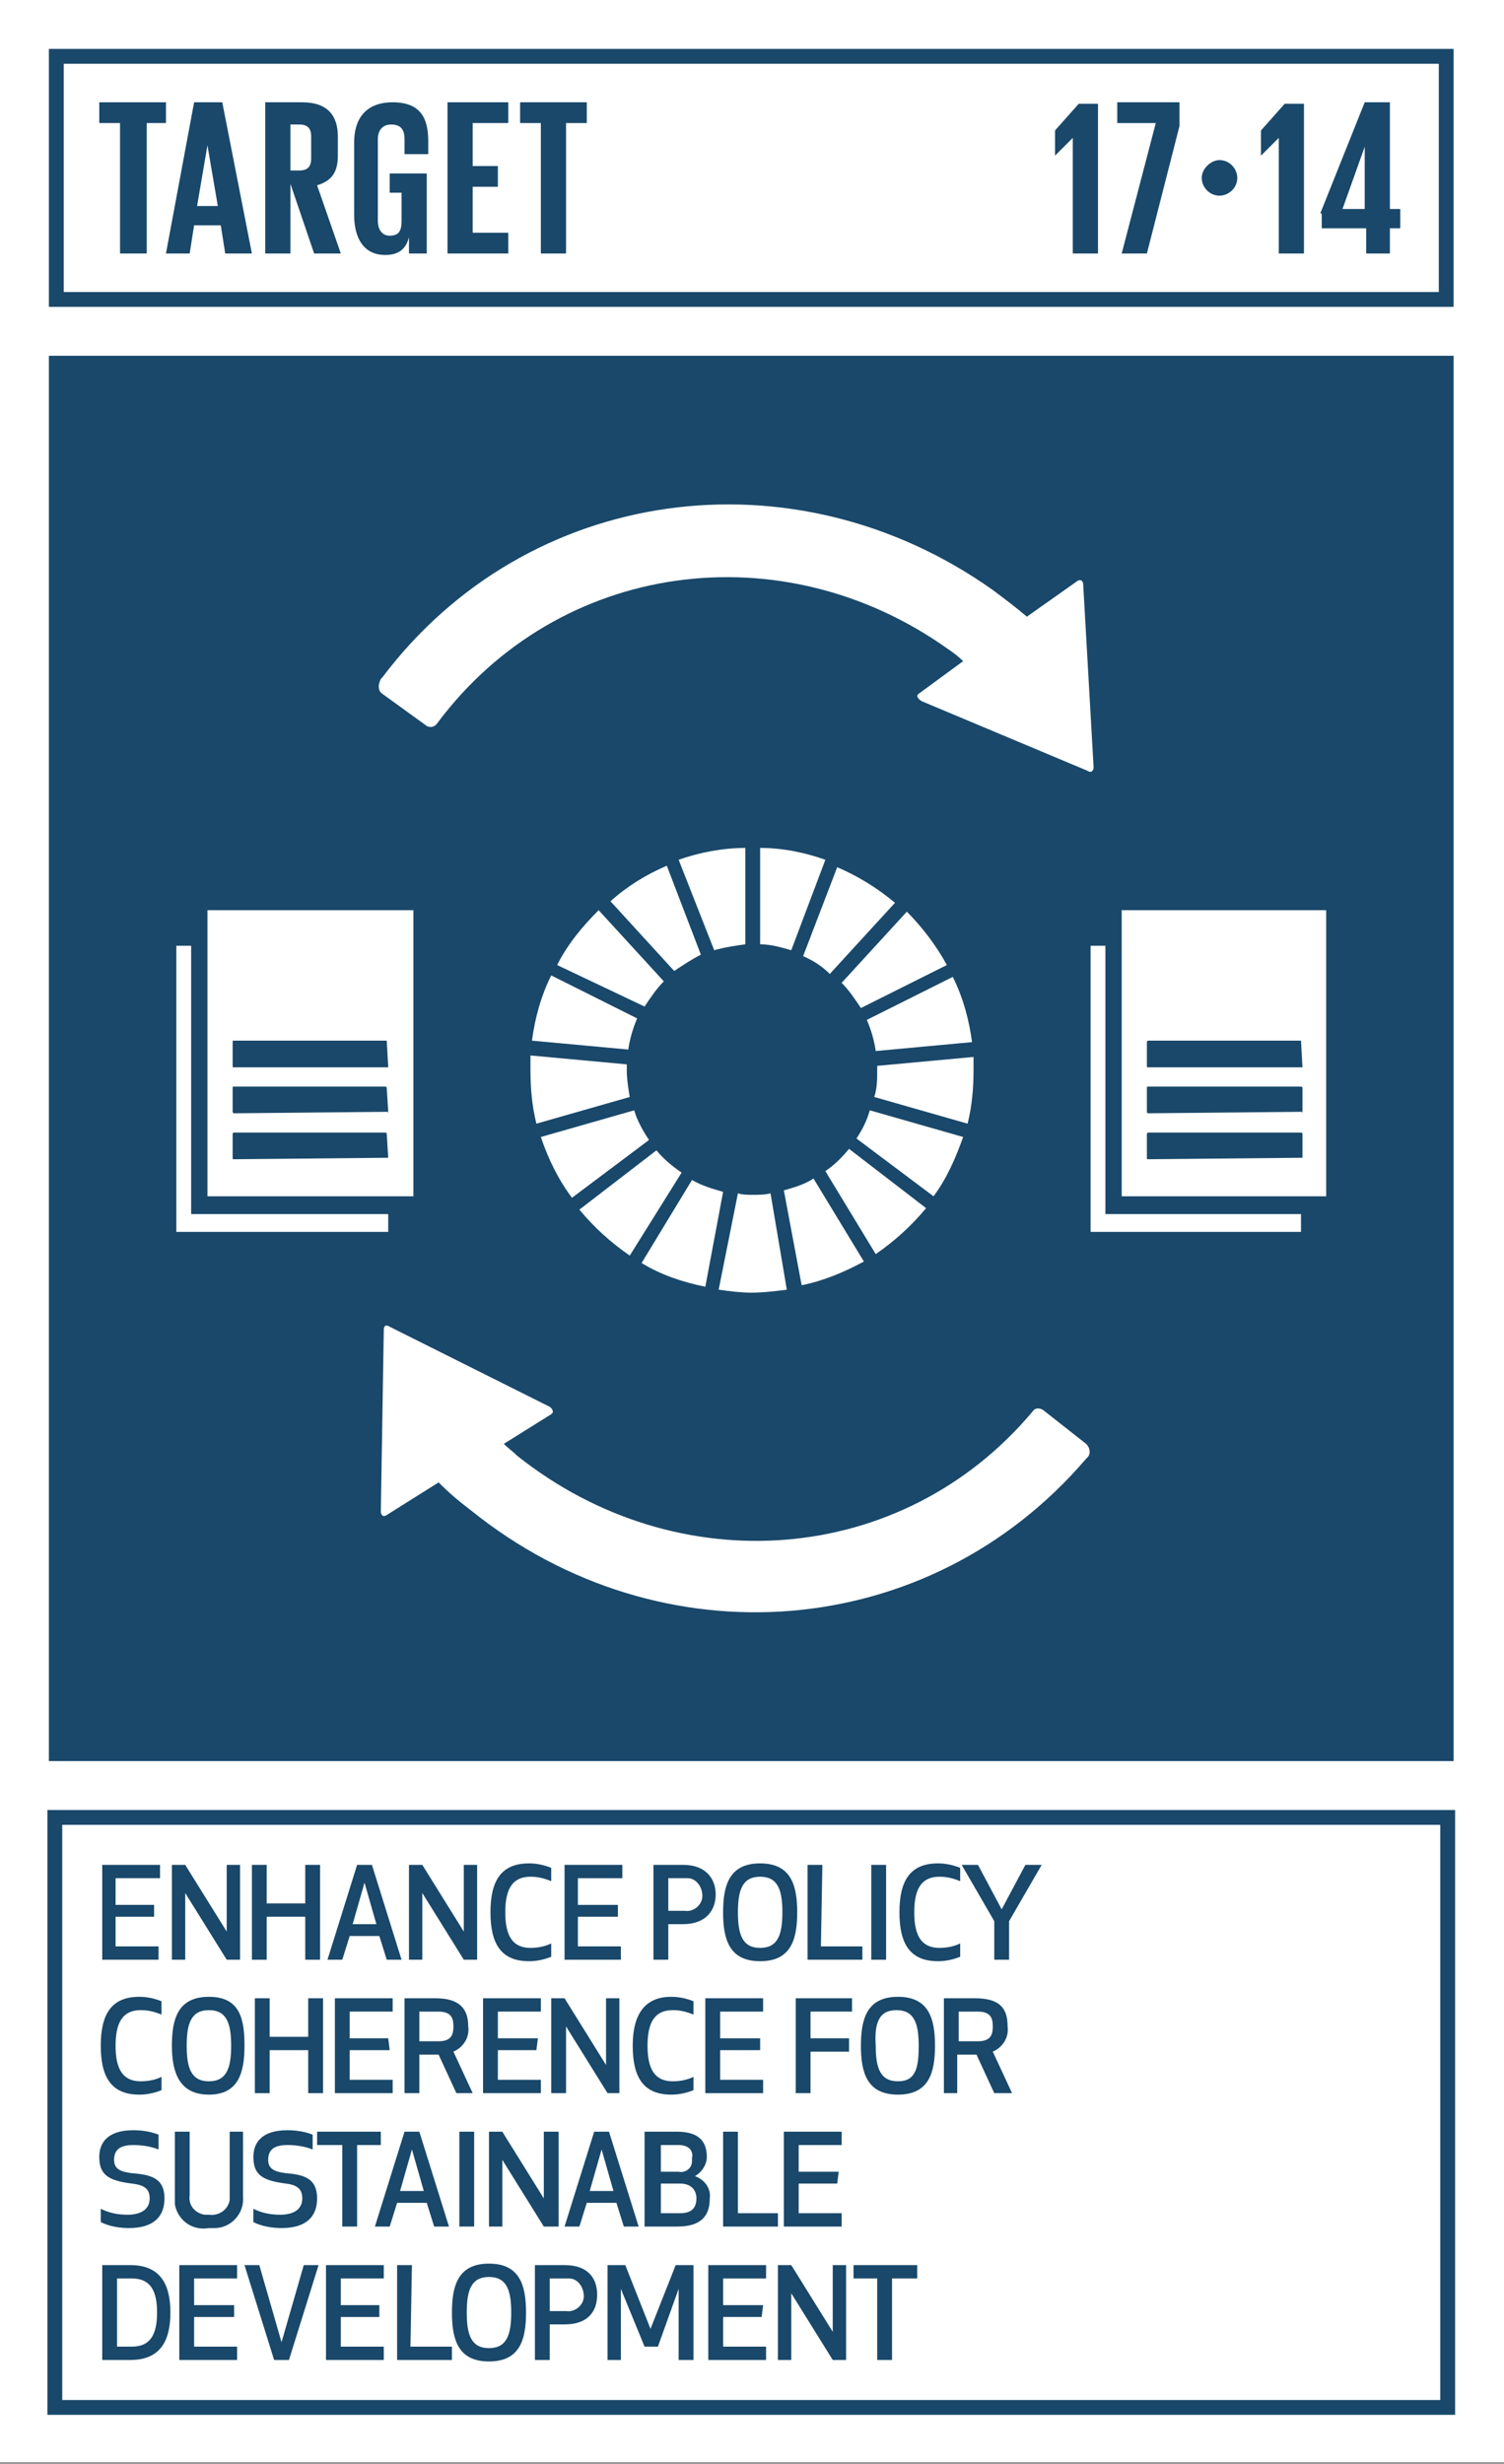 <?xml version="1.0" encoding="utf-8"?>
<!-- Generator: Adobe Illustrator 22.0.1, SVG Export Plug-In . SVG Version: 6.00 Build 0)  -->
<svg version="1.1" id="Layer_1" xmlns="http://www.w3.org/2000/svg" xmlns:xlink="http://www.w3.org/1999/xlink" x="0px" y="0px"
	 viewBox="0 0 101.5 166.2" style="enable-background:new 0 0 101.5 166.2;" xml:space="preserve">
<rect x="0" y="0" width="101.5" height="166.2" fill="#808080" stroke="none"/>
<style type="text/css">
	.st0{fill:#FFFFFF;}
	.st1{fill:#19486A;}
	.st2{enable-background:new    ;}
</style>
<title>TARGET 1 B copy 16</title>
<g id="WHITE_BG">
	<g>
		<rect y="0" class="st0" width="101.5" height="166.1"/>
	</g>
</g>
<g id="TARGETS">
	<g>
		<g>
			<path class="st1" d="M10.5,129.3H7.8v2h2.9v0.9H6.9v-6.4h3.9v0.9H7.8v1.8h2.6V129.3z"/>
		</g>
		<g>
			<path class="st1" d="M15.3,132.2l-2.8-4.5v4.5h-0.9v-6.4h0.9l2.8,4.5v-4.5h0.9v6.4H15.3z"/>
		</g>
		<g>
			<path class="st1" d="M20.6,132.2v-2.9h-2.6v2.9h-1v-6.4h1v2.6h2.6v-2.6h1v6.4H20.6z"/>
		</g>
		<g>
			<path class="st1" d="M25.6,130.6h-2l-0.5,1.6h-1l2-6.4h1l2,6.4h-1L25.6,130.6z M24.6,127l-0.8,2.8h1.6L24.6,127z"/>
		</g>
		<g>
			<path class="st1" d="M31.3,132.2l-2.8-4.5v4.5h-0.9v-6.4h0.9l2.8,4.5v-4.5h0.9v6.4H31.3z"/>
		</g>
		<g>
			<path class="st1" d="M35.7,125.7c0.5,0,1,0.1,1.5,0.3v0.9c-0.5-0.2-0.9-0.3-1.4-0.3c-1.2,0-1.7,0.8-1.7,2.4s0.5,2.4,1.7,2.4
				c0.5,0,1-0.1,1.4-0.3v0.9c-0.5,0.2-1,0.3-1.5,0.3c-1.9,0-2.6-1.2-2.6-3.3S33.8,125.7,35.7,125.7z"/>
		</g>
		<g>
			<path class="st1" d="M41.7,129.3H39v2h2.9v0.9h-3.8v-6.4h3.9v0.9H39v1.8h2.7L41.7,129.3z"/>
		</g>
		<g>
			<path class="st1" d="M45.1,132.2h-1v-6.4h2c1.6,0,2.2,1,2.2,2c0,1-0.6,2-2.2,2h-1V132.2z M45.1,128.9h1.1c0.6,0.1,1.2-0.4,1.2-1
				s-0.4-1.2-1-1.2c-0.1,0-0.1,0-0.2,0h-1.1V128.9z"/>
		</g>
		<g>
			<path class="st1" d="M48.8,129c0-1.8,0.4-3.3,2.5-3.3s2.5,1.5,2.5,3.3s-0.4,3.3-2.5,3.3S48.8,130.8,48.8,129z M49.8,129
				c0,1.5,0.3,2.4,1.5,2.4s1.5-0.9,1.5-2.4s-0.3-2.4-1.5-2.4S49.8,127.5,49.8,129L49.8,129z"/>
		</g>
		<g>
			<path class="st1" d="M55.4,131.3h2.8v0.9h-3.7v-6.4h1L55.4,131.3z"/>
		</g>
		<g>
			<path class="st1" d="M58.8,132.2v-6.4h1v6.4H58.8z"/>
		</g>
		<g>
			<path class="st1" d="M63.3,125.7c0.5,0,1,0.1,1.5,0.3v0.9c-0.5-0.2-0.9-0.3-1.4-0.3c-1.2,0-1.7,0.8-1.7,2.4s0.5,2.4,1.7,2.4
				c0.5,0,1-0.1,1.4-0.3v0.9c-0.5,0.2-1,0.3-1.5,0.3c-1.9,0-2.6-1.2-2.6-3.3S61.4,125.7,63.3,125.7z"/>
		</g>
		<g>
			<path class="st1" d="M68.1,129.6v2.6h-1v-2.6l-2.2-3.8H66l1.6,3l1.6-3h1.1L68.1,129.6z"/>
		</g>
		<g>
			<path class="st1" d="M9.4,134.7c0.5,0,1,0.1,1.5,0.3v0.9c-0.5-0.2-0.9-0.3-1.4-0.3c-1.2,0-1.7,0.8-1.7,2.4s0.5,2.4,1.7,2.4
				c0.5,0,1-0.1,1.4-0.3v0.9c-0.5,0.2-1,0.3-1.5,0.3c-1.9,0-2.6-1.2-2.6-3.3S7.5,134.7,9.4,134.7z"/>
		</g>
		<g>
			<path class="st1" d="M11.6,138c0-1.8,0.4-3.3,2.5-3.3s2.4,1.5,2.4,3.3s-0.4,3.3-2.4,3.3S11.6,139.8,11.6,138z M12.6,138
				c0,1.5,0.3,2.4,1.5,2.4s1.5-0.9,1.5-2.4s-0.3-2.4-1.5-2.4S12.6,136.5,12.6,138L12.6,138z"/>
		</g>
		<g>
			<path class="st1" d="M20.8,141.2v-2.9h-2.6v2.9h-1v-6.4h1v2.6h2.6v-2.6h1v6.4H20.8z"/>
		</g>
		<g>
			<path class="st1" d="M26.3,138.3h-2.7v2h2.9v0.9h-3.9v-6.4h3.9v0.9h-2.9v1.8h2.6L26.3,138.3z"/>
		</g>
		<g>
			<path class="st1" d="M28.3,141.2h-1v-6.4h2.1c1.6,0,2.2,0.7,2.2,1.9c0.1,0.7-0.3,1.4-1,1.7l1.3,2.8h-1.1l-1.2-2.6h-1.3V141.2z
				 M28.3,137.7h1.3c0.9,0,1-0.5,1-1s-0.1-1-1-1h-1.3V137.7z"/>
		</g>
		<g>
			<path class="st1" d="M36.2,138.3h-2.6v2h2.9v0.9h-3.9v-6.4h3.9v0.9h-2.9v1.8h2.7L36.2,138.3z"/>
		</g>
		<g>
			<path class="st1" d="M41,141.2l-2.8-4.5v4.5h-1v-6.4h0.9l2.8,4.5v-4.5h0.9v6.4H41z"/>
		</g>
		<g>
			<path class="st1" d="M45.3,134.7c0.5,0,1,0.1,1.5,0.3v0.9c-0.5-0.2-0.9-0.3-1.4-0.3c-1.2,0-1.7,0.8-1.7,2.4s0.5,2.4,1.7,2.4
				c0.5,0,1-0.1,1.4-0.3v0.9c-0.5,0.2-1,0.3-1.5,0.3c-1.9,0-2.6-1.2-2.6-3.3S43.5,134.7,45.3,134.7z"/>
		</g>
		<g>
			<path class="st1" d="M51.3,138.3h-2.7v2h2.9v0.9h-3.9v-6.4h3.9v0.9h-2.9v1.8h2.7V138.3z"/>
		</g>
		<g>
			<path class="st1" d="M57.3,138.4h-2.6v2.8h-1v-6.4h3.8v0.9h-2.8v1.8h2.6V138.4z"/>
		</g>
		<g>
			<path class="st1" d="M58.1,138c0-1.8,0.4-3.3,2.5-3.3s2.5,1.5,2.5,3.3s-0.4,3.3-2.5,3.3S58.1,139.8,58.1,138z M59.1,138
				c0,1.5,0.3,2.4,1.5,2.4s1.4-0.9,1.4-2.4s-0.3-2.4-1.5-2.4S59,136.5,59.1,138L59.1,138z"/>
		</g>
		<g>
			<path class="st1" d="M64.7,141.2h-1v-6.4h2.1c1.7,0,2.2,0.7,2.2,1.9c0.1,0.7-0.3,1.4-1,1.7l1.3,2.8h-1.2l-1.2-2.6h-1.3V141.2z
				 M64.7,137.7h1.3c0.9,0,1-0.5,1-1s-0.1-1-1-1h-1.3V137.7z"/>
		</g>
		<g>
			<path class="st1" d="M11.1,148.3c0,1.2-0.7,2-2.4,2c-0.6,0-1.3-0.1-1.9-0.4V149c0.6,0.3,1.2,0.4,1.8,0.4c1.1,0,1.5-0.5,1.5-1.1
				s-0.3-0.9-1.2-1c-1.6-0.2-2.2-0.6-2.2-1.8c0-0.9,0.5-1.8,2.3-1.8c0.6,0,1.2,0.1,1.7,0.3v1c-0.5-0.2-1.1-0.3-1.7-0.3
				c-1,0-1.3,0.4-1.3,1s0.4,0.8,1.2,0.9C10.3,146.7,11.1,147,11.1,148.3z"/>
		</g>
		<g>
			<path class="st1" d="M11.8,148.2v-4.4h1v4.3c-0.1,0.7,0.4,1.2,1,1.3c0.1,0,0.2,0,0.3,0c0.6,0.1,1.3-0.3,1.4-1c0-0.1,0-0.2,0-0.3
				v-4.3h0.9v4.4c0.1,1.1-0.8,2.1-1.9,2.1c-0.1,0-0.3,0-0.4,0c-1.1,0.2-2.1-0.5-2.3-1.6C11.8,148.5,11.8,148.4,11.8,148.2z"/>
		</g>
		<g>
			<path class="st1" d="M21.4,148.3c0,1.2-0.7,2-2.4,2c-0.6,0-1.3-0.1-1.9-0.4V149c0.6,0.3,1.2,0.4,1.8,0.4c1.1,0,1.5-0.5,1.5-1.1
				s-0.3-0.9-1.1-1c-1.6-0.2-2.2-0.6-2.2-1.8c0-0.9,0.5-1.8,2.3-1.8c0.6,0,1.2,0.1,1.7,0.3v1c-0.5-0.2-1.1-0.3-1.7-0.3
				c-1,0-1.3,0.4-1.3,1s0.4,0.8,1.2,0.9C20.6,146.7,21.4,147,21.4,148.3z"/>
		</g>
		<g>
			<path class="st1" d="M24.1,144.7v5.5h-1v-5.5h-1.7v-0.9h4.3v0.9H24.1z"/>
		</g>
		<g>
			<path class="st1" d="M28.8,148.6h-2l-0.5,1.6h-1l2-6.4h1l2,6.4h-1L28.8,148.6z M27.8,145l-0.8,2.8h1.6L27.8,145z"/>
		</g>
		<g>
			<path class="st1" d="M31,150.2v-6.4h1v6.4H31z"/>
		</g>
		<g>
			<path class="st1" d="M36.7,150.2l-2.8-4.5v4.5H33v-6.4h0.9l2.8,4.5v-4.5h1v6.4H36.7z"/>
		</g>
		<g>
			<path class="st1" d="M41.6,148.6h-2l-0.5,1.6h-1l2-6.4h1l2,6.4h-1L41.6,148.6z M40.6,145l-0.8,2.8h1.6L40.6,145z"/>
		</g>
		<g>
			<path class="st1" d="M43.6,143.8h2.1c1.6,0,2,0.8,2,1.7c0,0.5-0.3,1-0.8,1.3c0.6,0.2,1.1,0.8,1,1.5c0,1.1-0.5,1.9-2.2,1.9h-2.2
				V143.8z M45.8,144.7h-1.2v1.8h1.2c0.4,0.1,0.9-0.2,0.9-0.7c0-0.1,0-0.1,0-0.2C46.8,145.2,46.6,144.7,45.8,144.7z M44.6,149.3h1.3
				c0.9,0,1.1-0.5,1.1-1s-0.3-1-1.1-1h-1.3V149.3z"/>
		</g>
		<g>
			<path class="st1" d="M49.7,149.3h2.8v0.9h-3.7v-6.4h1V149.3z"/>
		</g>
		<g>
			<path class="st1" d="M56.5,147.3h-2.6v2h2.9v0.9h-3.9v-6.4h3.9v0.9h-2.9v1.8h2.7L56.5,147.3z"/>
		</g>
		<g>
			<path class="st1" d="M6.9,159.2v-6.4h1.9c2.1,0,2.7,1.4,2.7,3.2s-0.6,3.2-2.7,3.2H6.9z M7.9,158.3h1c1.3,0,1.7-0.9,1.7-2.3
				s-0.4-2.3-1.7-2.3h-1L7.9,158.3z"/>
		</g>
		<g>
			<path class="st1" d="M15.8,156.3h-2.7v2h2.9v0.9h-3.9v-6.4h3.9v0.9h-2.9v1.8h2.7L15.8,156.3z"/>
		</g>
		<g>
			<path class="st1" d="M21.5,152.8l-2,6.4h-1l-2-6.4h1L19,158l1.5-5.2L21.5,152.8z"/>
		</g>
		<g>
			<path class="st1" d="M25.6,156.3H23v2h2.9v0.9H22v-6.4h3.9v0.9H23v1.8h2.6L25.6,156.3z"/>
		</g>
		<g>
			<path class="st1" d="M27.7,158.3h2.8v0.9h-3.7v-6.4h1L27.7,158.3z"/>
		</g>
		<g>
			<path class="st1" d="M30.5,156c0-1.8,0.4-3.3,2.5-3.3s2.5,1.5,2.5,3.3s-0.4,3.3-2.5,3.3S30.5,157.8,30.5,156z M31.5,156
				c0,1.5,0.3,2.4,1.5,2.4c1.2,0,1.5-0.9,1.5-2.4s-0.3-2.4-1.5-2.4S31.5,154.5,31.5,156L31.5,156z"/>
		</g>
		<g>
			<path class="st1" d="M37.1,159.2h-1v-6.4h2c1.6,0,2.2,0.9,2.2,2s-0.6,2-2.2,2h-1V159.2z M37.1,155.9h1.1c0.6,0.1,1.2-0.4,1.2-1
				s-0.4-1.2-1-1.2c-0.1,0-0.1,0-0.2,0h-1.1V155.9z"/>
		</g>
		<g>
			<path class="st1" d="M44.4,158.3h-0.9l-1.6-3.9v4.8H41v-6.4h1.2l1.7,4.3l1.7-4.3h1.2v6.4h-1l0-4.8L44.4,158.3z"/>
		</g>
		<g>
			<path class="st1" d="M51.4,156.3h-2.6v2h2.9v0.9h-3.9v-6.4h3.9v0.9h-2.9v1.8h2.7L51.4,156.3z"/>
		</g>
		<g>
			<path class="st1" d="M56.2,159.2l-2.8-4.5v4.5h-0.9v-6.4h0.9l2.8,4.5v-4.5h0.9v6.4H56.2z"/>
		</g>
		<g>
			<path class="st1" d="M60.2,153.7v5.5h-1v-5.5h-1.6v-0.9h4.3v0.9H60.2z"/>
		</g>
	</g>
	<g>
		<rect x="3.3" y="24" class="st1" width="94.8" height="94.8"/>
	</g>
	<g>
		<path class="st1" d="M98.2,20.7H3.3V3.3h94.8V20.7z M4.3,19.7h92.8V4.3H4.3L4.3,19.7z"/>
	</g>
	<g class="st2">
		<path class="st1" d="M6.7,6.9h4.5v1.4H9.9v8.8H8.1V8.3H6.7V6.9z"/>
	</g>
	<g class="st2">
		<path class="st1" d="M11.2,17.1l1.9-10.2h1.9L17,17.1h-1.8l-0.3-1.9h-1.8l-0.3,1.9H11.2z M13.3,13.9h1.4L14,9.8h0L13.3,13.9z"/>
	</g>
	<g class="st2">
		<path class="st1" d="M19.6,12.4v4.7h-1.7V6.9h2.5c1.7,0,2.4,0.9,2.4,2.3v1.3c0,1.1-0.4,1.7-1.4,2l1.6,4.6h-1.8L19.6,12.4z
			 M19.6,8.3v3.2h0.6c0.6,0,0.8-0.3,0.8-0.8V9.2c0-0.6-0.3-0.8-0.8-0.8H19.6z"/>
	</g>
	<g class="st2">
		<path class="st1" d="M26.4,11.7h2.4v5.4h-1.2V16c-0.2,0.8-0.7,1.2-1.6,1.2c-1.5,0-2.1-1.2-2.1-2.7V9.6c0-1.6,0.8-2.7,2.6-2.7
			c1.9,0,2.4,1.1,2.4,2.6v0.9h-1.6v-1c0-0.6-0.2-1-0.9-1c-0.6,0-0.9,0.4-0.9,1v5.5c0,0.6,0.3,1,0.8,1c0.6,0,0.8-0.3,0.8-1V13h-0.8
			V11.7z"/>
	</g>
	<g class="st2">
		<path class="st1" d="M30.2,6.9h4.1v1.4h-2.4v2.9h1.7v1.4h-1.7v3.1h2.4v1.4h-4.1V6.9z"/>
	</g>
	<g class="st2">
		<path class="st1" d="M35.1,6.9h4.5v1.4h-1.4v8.8h-1.7V8.3h-1.4V6.9z"/>
	</g>
	<g class="st2">
		<path class="st1" d="M74.1,6.9v10.2h-1.7V9.3h0l-1.2,1.2h0V8.8l1.6-1.8H74.1z"/>
		<path class="st1" d="M75.3,6.9h4.3v1.6l-2.2,8.6h-1.7l2.3-8.8h-2.6V6.9z"/>
	</g>
	<g class="st2">
	</g>
	<g class="st2">
		<path class="st1" d="M82.3,10.8c0.7,0,1.2,0.6,1.2,1.2c0,0.7-0.6,1.2-1.2,1.2c-0.7,0-1.2-0.6-1.2-1.2
			C81.1,11.4,81.7,10.8,82.3,10.8z"/>
	</g>
	<g class="st2">
		<path class="st1" d="M88,6.9v10.2h-1.7V9.3h0l-1.2,1.2h0V8.8l1.6-1.8H88z"/>
	</g>
	<g class="st2">
		<path class="st1" d="M89.1,14.4l3-7.5h1.7v7.2h0.7v1.3h-0.7v1.7h-1.6v-1.7h-3V14.4z M90.6,14.1h1.5V9.9h0L90.6,14.1z"/>
	</g>
	<g>
		<g>
			<g>
				<g>
					<path class="st0" d="M43.5,67.9c0.4-0.6,0.8-1.2,1.3-1.7l-4.4-4.8c-1.1,1.1-2.1,2.3-2.8,3.7L43.5,67.9z"/>
				</g>
				<g>
					<path class="st0" d="M54.2,64.5c0.7,0.3,1.3,0.7,1.8,1.2l4.4-4.8c-1.2-1-2.5-1.8-3.9-2.4L54.2,64.5z"/>
				</g>
				<g>
					<path class="st0" d="M64.3,65.9l-5.8,2.9c0.3,0.7,0.5,1.4,0.6,2.1l6.5-0.6C65.4,68.8,65,67.3,64.3,65.9"/>
				</g>
				<g>
					<path class="st0" d="M58.1,68l5.8-2.9c-0.7-1.3-1.7-2.6-2.7-3.6l-4.4,4.8C57.3,66.8,57.7,67.4,58.1,68"/>
				</g>
				<g>
					<path class="st0" d="M42.3,72.2c0-0.1,0-0.3,0-0.4l-6.5-0.6c0,0.3,0,0.7,0,1c0,1.2,0.1,2.4,0.4,3.6l6.3-1.8
						C42.4,73.4,42.3,72.8,42.3,72.2"/>
				</g>
				<g>
					<path class="st0" d="M57.3,77.5c-0.5,0.6-1,1.1-1.6,1.5l3.4,5.6c1.3-0.9,2.4-1.9,3.4-3.1L57.3,77.5z"/>
				</g>
				<g>
					<path class="st0" d="M59.2,72.2c0,0.6,0,1.2-0.2,1.8l6.3,1.8c0.3-1.2,0.4-2.4,0.4-3.6c0-0.3,0-0.6,0-0.9l-6.5,0.6
						C59.2,72,59.2,72.1,59.2,72.2"/>
				</g>
				<g>
					<path class="st0" d="M44.3,77.6l-5.2,4c1,1.2,2.1,2.2,3.4,3.1l3.5-5.6C45.4,78.7,44.8,78.2,44.3,77.6"/>
				</g>
				<g>
					<path class="st0" d="M42.4,70.8c0.1-0.7,0.3-1.4,0.6-2.1l-5.8-2.9c-0.7,1.4-1.1,2.9-1.3,4.4L42.4,70.8z"/>
				</g>
				<g>
					<path class="st0" d="M58.3,85.1l-3.4-5.6c-0.6,0.4-1.3,0.6-2,0.8l1.2,6.4C55.6,86.4,57,85.8,58.3,85.1"/>
				</g>
				<g>
					<path class="st0" d="M58.7,74.9c-0.2,0.7-0.5,1.3-0.9,1.9l5.2,3.9c0.9-1.2,1.5-2.6,2-4L58.7,74.9z"/>
				</g>
				<g>
					<path class="st0" d="M52,80.5c-0.4,0.1-0.8,0.1-1.2,0.1c-0.3,0-0.7,0-1-0.1L48.5,87c0.7,0.1,1.5,0.2,2.2,0.2
						c0.8,0,1.6-0.1,2.4-0.2L52,80.5z"/>
				</g>
				<g>
					<path class="st0" d="M51.3,63.7c0.7,0,1.4,0.2,2.1,0.4l2.3-6.1c-1.4-0.5-2.9-0.8-4.4-0.8V63.7z"/>
				</g>
				<g>
					<path class="st0" d="M48.8,80.4c-0.7-0.2-1.4-0.4-2.1-0.8l-3.4,5.6c1.3,0.8,2.8,1.3,4.3,1.6L48.8,80.4z"/>
				</g>
				<g>
					<path class="st0" d="M48.2,64.1c0.7-0.2,1.4-0.3,2.1-0.4v-6.5c-1.5,0-3.1,0.3-4.5,0.8L48.2,64.1z"/>
				</g>
				<g>
					<path class="st0" d="M43.8,76.9c-0.4-0.6-0.8-1.3-1-2l-6.3,1.8c0.5,1.5,1.2,2.9,2.1,4.1L43.8,76.9z"/>
				</g>
				<g>
					<path class="st0" d="M45.5,65.5c0.6-0.4,1.2-0.8,1.8-1.1L45,58.4c-1.4,0.6-2.7,1.4-3.8,2.4L45.5,65.5z"/>
				</g>
			</g>
			<g>
				<g>
					<polygon class="st0" points="74.6,63.8 73.6,63.8 73.6,83.1 87.8,83.1 87.8,81.9 74.6,81.9 					"/>
				</g>
				<g>
					<path class="st0" d="M75.7,61.4v19.3h13.8V61.4H75.7z M87.9,78.1L87.9,78.1C87.9,78.2,87.9,78.2,87.9,78.1l-10.4,0.1
						c-0.1,0-0.1,0-0.1-0.1v-1.6c0,0,0-0.1,0.1-0.1h10.3c0,0,0.1,0,0.1,0.1l0,0L87.9,78.1z M87.9,75L87.9,75
						C87.9,75.1,87.8,75.1,87.9,75l-10.4,0.1c0,0-0.1,0-0.1-0.1v-1.6c0-0.1,0-0.1,0.1-0.1h10.3c0,0,0.1,0,0.1,0.1l0,0L87.9,75z
						 M87.9,72L87.9,72C87.9,72,87.9,72,87.9,72L77.5,72c-0.1,0-0.1,0-0.1-0.1v-1.6c0,0,0-0.1,0.1-0.1c0,0,0,0,0,0h10.2
						c0,0,0.1,0,0.1,0l0,0L87.9,72z"/>
				</g>
			</g>
			<g>
				<g>
					<polygon class="st0" points="12.9,63.8 11.9,63.8 11.9,83.1 26.2,83.1 26.2,81.9 12.9,81.9 					"/>
				</g>
				<g>
					<path class="st0" d="M14,61.4v19.3h13.9V61.4H14z M26.2,78.1L26.2,78.1C26.2,78.2,26.2,78.2,26.2,78.1l-10.4,0.1
						c-0.1,0-0.1,0-0.1-0.1v-1.6c0,0,0-0.1,0.1-0.1c0,0,0,0,0,0h10.2c0,0,0.1,0,0.1,0.1l0,0L26.2,78.1z M26.2,75L26.2,75
						C26.2,75.1,26.1,75.1,26.2,75l-10.4,0.1c0,0-0.1,0-0.1-0.1c0,0,0,0,0,0v-1.6c0-0.1,0-0.1,0.1-0.1h10.2c0,0,0.1,0,0.1,0.1l0,0
						L26.2,75z M26.2,72L26.2,72C26.2,72,26.2,72,26.2,72L15.8,72c-0.1,0-0.1,0-0.1-0.1v-1.6c0-0.1,0-0.1,0.1-0.1h10.2
						c0,0,0.1,0,0.1,0l0,0L26.2,72z"/>
				</g>
			</g>
		</g>
		<g>
			<path class="st0" d="M73.3,97.4l-2.8-2.2c-0.2-0.2-0.6-0.3-0.8,0c0,0,0,0,0,0l0,0c-8.8,10.5-24,11.6-34.8,3
				c-0.3-0.3-0.6-0.5-0.9-0.8l3.2-2c0.3-0.2-0.1-0.5-0.1-0.5l-10.8-5.4c-0.3-0.2-0.4,0-0.4,0.2v0.1l0,0L25.7,102
				c0,0.1,0.1,0.4,0.4,0.2l0,0l3.5-2.2c0.7,0.7,1.4,1.3,2.2,1.9c12.8,10.3,30.9,8.9,41.5-3.5l0.1-0.1C73.6,98.1,73.6,97.7,73.3,97.4
				C73.3,97.4,73.3,97.4,73.3,97.4z"/>
		</g>
		<g>
			<path class="st0" d="M25.8,46.8l2.9,2.1c0.2,0.2,0.6,0.2,0.8-0.1c0,0,0,0,0,0l0,0c8.2-11,23.3-13,34.5-5c0.3,0.2,0.7,0.5,1,0.8
				l-3,2.2c-0.3,0.2,0.2,0.5,0.2,0.5L73.4,52c0.3,0.2,0.4-0.1,0.4-0.2v-0.1l0,0l-0.7-12.3c0-0.1-0.1-0.4-0.4-0.2l0,0l-3.4,2.4
				c-0.7-0.6-1.5-1.2-2.3-1.8c-13.4-9.5-31.4-7.1-41.2,5.9l-0.1,0.1C25.5,46.2,25.5,46.6,25.8,46.8C25.8,46.8,25.8,46.8,25.8,46.8z"
				/>
		</g>
	</g>
	<g>
		<path class="st1" d="M98.2,162.9h-95v-40.8h95V162.9z M4.2,161.9h93v-38.8h-93V161.9z"/>
	</g>
</g>
</svg>
